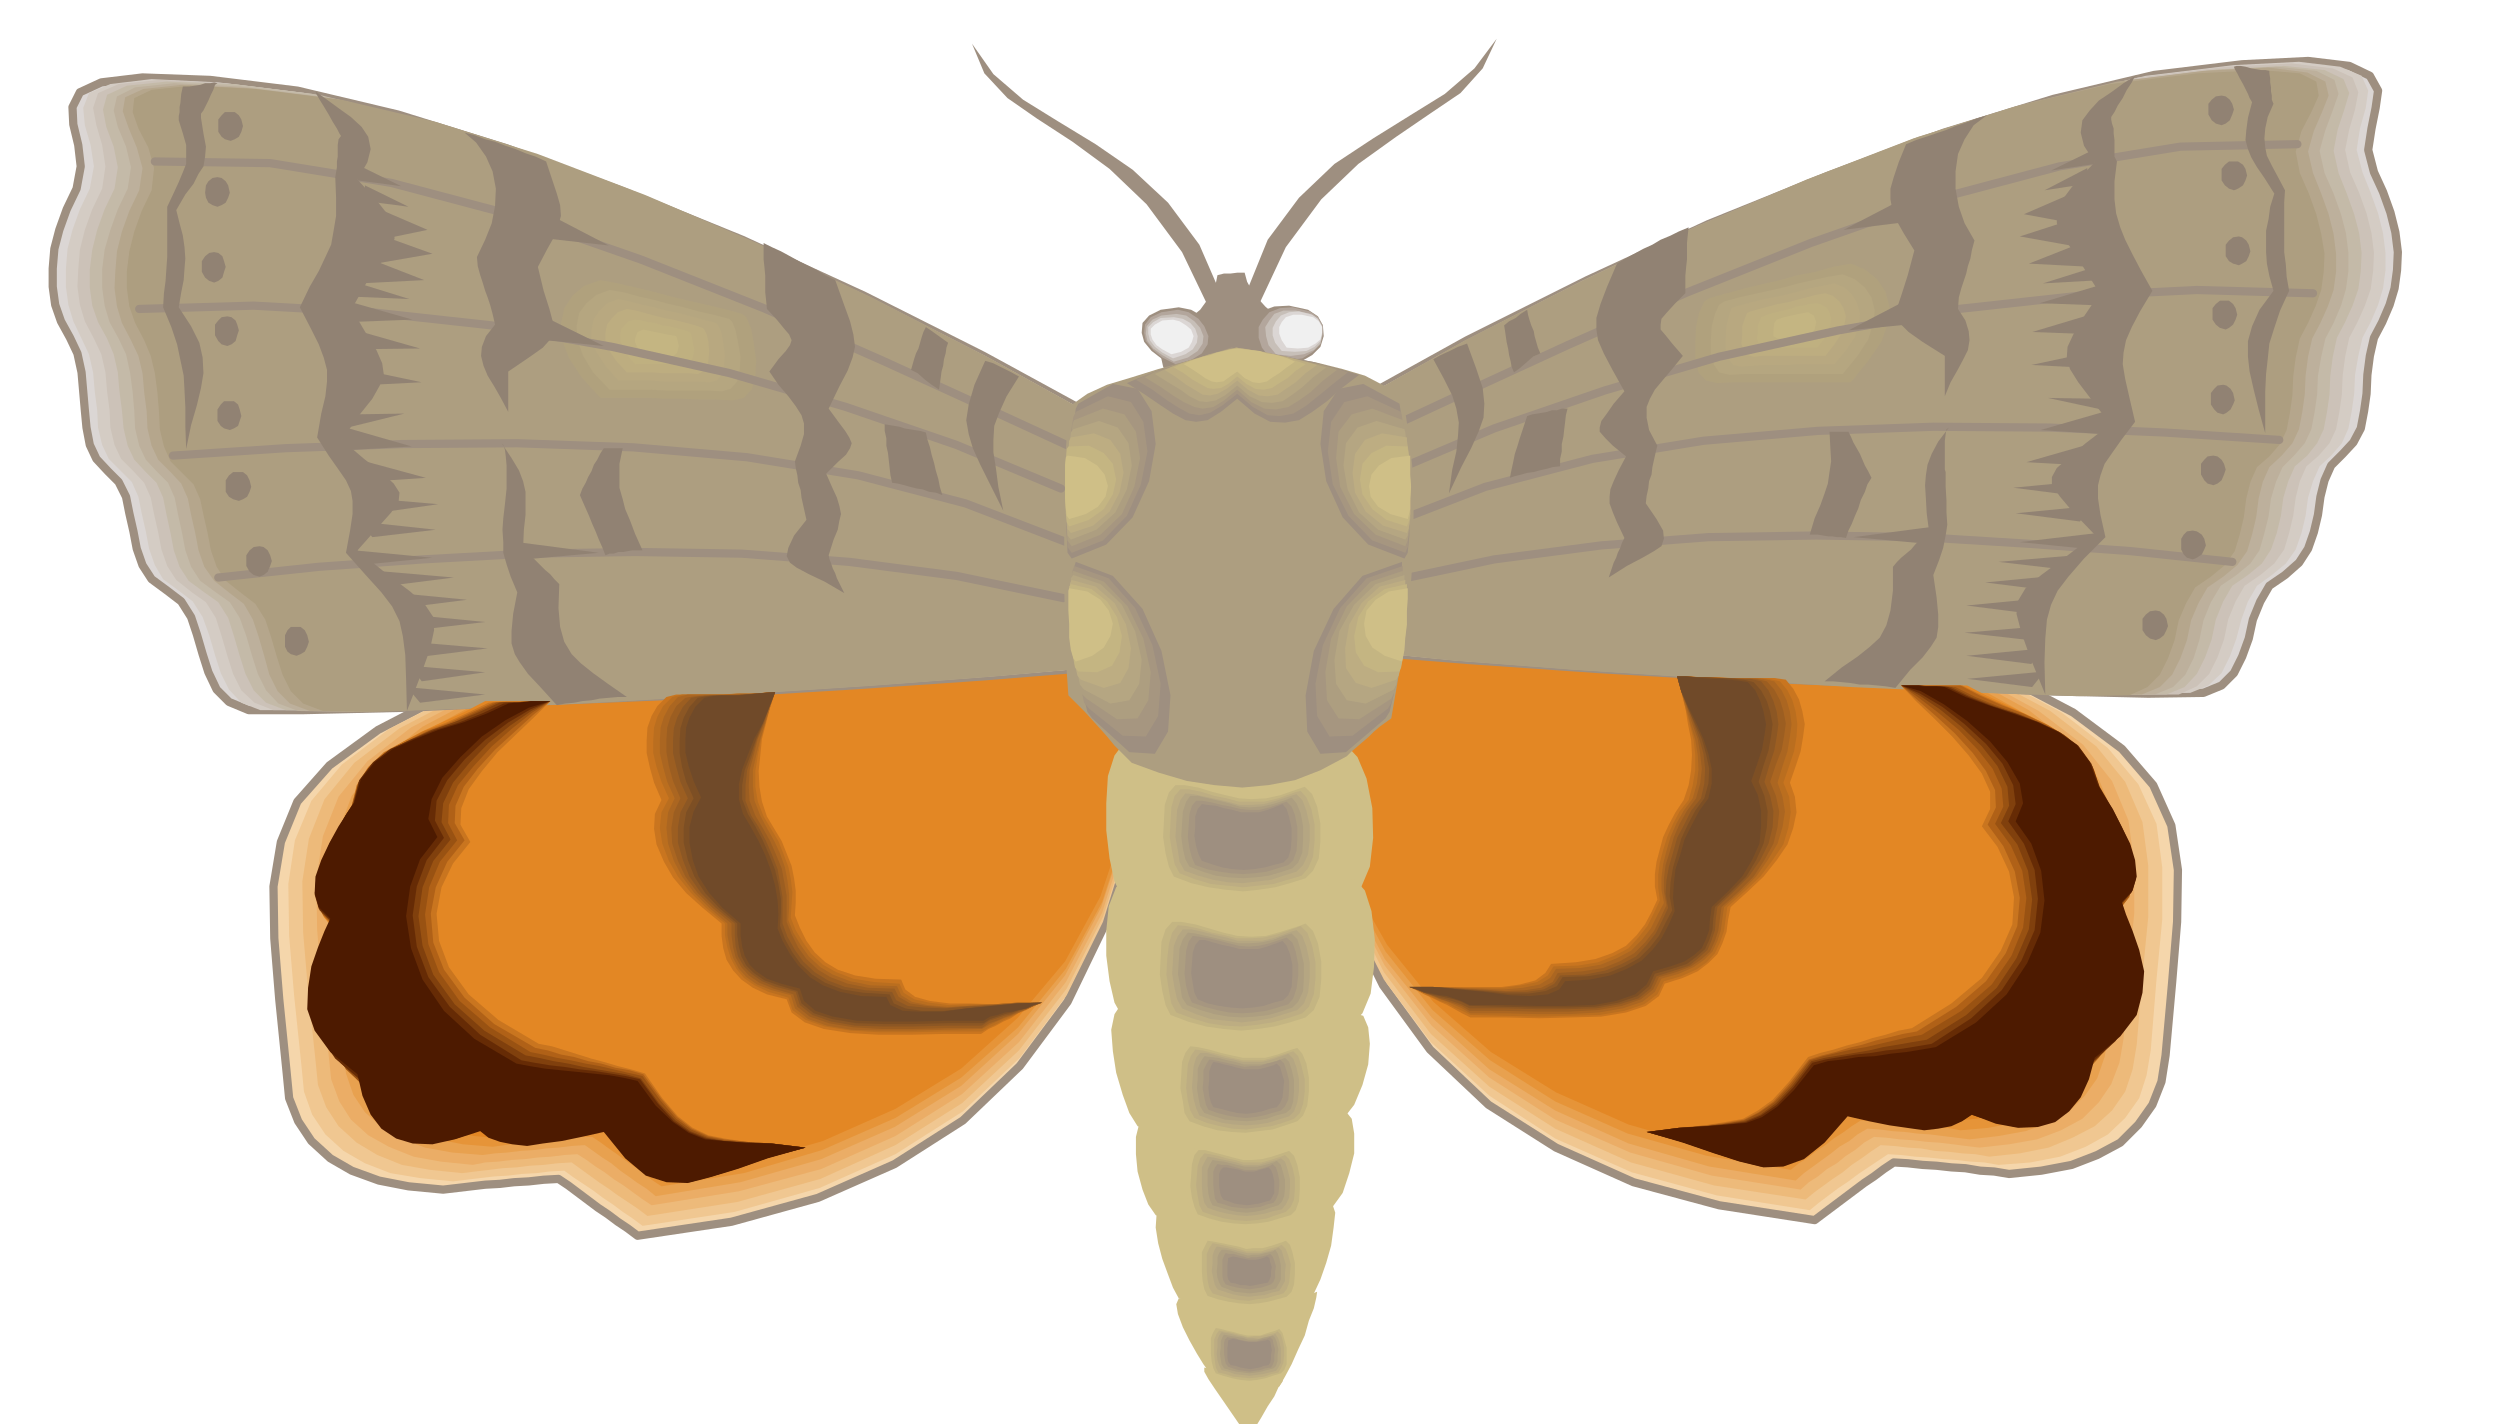 <svg xmlns="http://www.w3.org/2000/svg" width="490.455" height="279.446" fill-rule="evenodd" stroke-linecap="round" preserveAspectRatio="none" viewBox="0 0 3035 1729"><style>.brush1{fill:#f5d6ab}.pen1{stroke:#9e8f80;stroke-width:10;stroke-linejoin:round}.brush2{fill:#f0c791}.pen2{stroke:none}.brush3{fill:#edba7a}.brush4{fill:#ebad66}.brush5{fill:#e8a14f}.brush6{fill:#e69438}.brush7{fill:#e38724}.brush8{fill:#dbd6d4}.brush9{fill:#d4ccc4}.brush10{fill:#ccc2b8}.brush11{fill:#c4baa8}.brush12{fill:#bdb09c}.brush13{fill:#b5a68c}.brush14{fill:#ad9e80}.brush15{fill:#b0a17d}.brush16{fill:#b5a680}.brush17{fill:#b8a880}.brush18{fill:#bdad80}.brush19{fill:#bfb080}.brush20{fill:#c4b582}.brush21{fill:#918273}.brush22{fill:#c9751f}.brush23{fill:#b06117}.brush24{fill:#995212}.brush25{fill:#80400d}.brush26{fill:#662b05}.brush27{fill:#4d1a00}.brush28{fill:#ba6e1f}.brush29{fill:#ab6621}.brush30{fill:#9c5e21}.brush31{fill:#8c5724}.brush32{fill:#7d4f24}.brush33{fill:#704a29}.brush34{fill:#9e8f80}.brush35{fill:#b3a69c}.brush36{fill:#c7bfb8}.brush37{fill:#f0f0f0}.brush38{fill:#cfbf87}.brush39{fill:#bdad82}.brush40{fill:#b5a682}.brush41{fill:#a69680}</style><path d="M1610 786h102l104 1 102 3 104 4 103 4 103 7 103 7 104 10 82 43 59 44 38 44 22 49 8 54-1 63-6 73-8 89-5 32-11 28-17 24-22 22-28 15-31 12-37 7-39 4-18-3-17-1-18-3-17-1-18-2-17-1-18-2-17-1-12 8-12 9-12 8-12 9-12 9-12 9-12 9-12 9-116-18-104-28-94-42-82-52-71-67-57-78-45-91-30-102v-52l1-29 2-28v-30l1-28 1-27 1-23z" class="pen1 brush1"/><path d="M1610 786h100l102 1 102 3 103 4 102 4 102 7 101 7 101 10 80 43 56 43 37 44 22 48 7 53v63l-7 73-7 86-5 30-9 28-17 24-21 20-27 15-31 12-36 7-39 3-17-3-17-1-17-2-16-1-18-2-16-1-17-2-16-1-12 8-12 8-12 8-12 9-12 8-12 9-12 9-11 9-113-18-103-28-93-41-80-52-71-65-57-76-45-89-29-100v-51l1-28 1-28v-30l1-27v-27l1-23z" class="pen2 brush2"/><path d="M1612 786h97l100 1 101 3 102 4 101 4 101 7 99 7 99 10 77 41 56 43 35 43 21 49 7 53v62l-7 71-7 84-5 30-9 27-16 23-21 19-27 14-29 12-35 7-37 4-17-3-16-1-17-2-16-1-17-3-16-1-17-2-16-1-12 8-11 8-12 8-11 9-12 8-11 8-11 8-11 9-111-17-101-28-92-41-80-51-71-64-57-75-44-87-29-96v-51l1-28 1-28v-29l1-27 1-26 1-22z" class="pen2 brush3"/><path d="M1613 786h95l98 2 100 2 101 5 100 4 99 7 98 7 96 9 75 41 54 41 35 44 20 48 7 52v61l-7 70-6 82-5 29-10 26-15 22-20 20-26 14-29 11-34 6-36 4-17-2-15-2-17-2-15-1-17-2-16-1-16-2-15-1-12 7-11 9-11 7-11 9-12 7-11 9-11 7-10 9-108-17-99-28-91-40-80-51-70-63-57-73-44-84-28-95v-49l1-28 1-27v-29l1-26v-26l1-22z" class="pen2 brush4"/><path d="M1613 786h93l96 2 99 2 100 5 99 4 100 7 96 7 94 9 73 40 52 41 33 43 20 48 6 52-1 61-7 68-6 80-5 28-9 26-15 21-19 19-25 14-28 10-33 6-35 4-16-2-16-2-16-2-15-1-16-2-15-1-15-2-15-1-12 7-10 8-12 7-10 8-11 8-11 8-11 8-10 9-105-17-98-28-89-40-80-50-70-63-57-71-44-83-28-91v-49l1-27 1-27v-28l1-27v-25l1-21z" class="pen2 brush5"/><path d="M1615 787h90l95 2 98 2 99 5 98 4 98 7 94 6 91 9 71 39 51 40 32 43 19 48 6 52-1 59-7 67-6 78-4 27-9 25-15 21-18 18-25 13-27 11-31 6-34 3-16-3-15-1-15-2-15-1-15-2-15-1-15-1-15-1-11 7-11 8-11 7-10 8-11 7-10 8-11 7-10 8-102-17-96-27-88-39-79-50-70-61-57-71-44-81-28-89v-46l1-27 1-26v-28l1-26 1-24 1-21z" class="pen2 brush6"/><path d="M1616 787h88l93 2 96 2 99 5 97 4 96 7 93 6 90 9 68 38 49 40 30 42 18 48 5 51v58l-7 66-6 75-4 27-9 24-14 20-18 18-24 13-26 10-31 6-33 3-15-2-14-1-15-2-14-1-15-2-14-1-15-1-14-1-11 6-9 8-11 7-9 8-11 6-10 8-10 7-9 8-99-16-94-27-88-39-79-49-70-61-56-69-44-78-28-87v-46l1-26 1-26v-27l1-26v-24l1-20z" class="pen2 brush7"/><path d="m1642 490 139-77 146-73 147-68 146-59 140-52 133-41 122-29 107-13 80-4 50 6 25 12 10 18-3 21-5 25-4 26 7 27 11 24 9 25 6 24 3 24-1 22-3 22-6 20-9 21-10 19-5 22-3 23-1 23-3 21-4 21-9 17-13 14-14 14-8 18-5 20-3 22-5 21-7 20-11 17-17 15-19 13-11 19-9 22-5 23-8 22-10 20-15 15-22 9-67 1-128-3-169-8-187-8-185-11-158-11-112-9-41-6v-20l2-37 2-48 3-52 2-53 2-44 2-31 1-11z" class="pen1 brush8"/><path d="m1642 490 139-77 145-73 145-68 145-59 138-52 131-40 120-29 107-13 79-4 50 6 26 11 8 18-3 21-7 25-4 26 7 27 10 25 9 25 6 24 3 24v21l-3 22-6 20-9 21-10 19-5 22-4 23-1 23-3 21-4 21-8 18-13 15-14 13-8 18-6 20-3 22-5 21-7 20-12 17-17 14-18 13-11 19-8 22-6 23-8 22-10 20-16 15-22 9-67 1-126-3-166-8-184-8-182-11-156-11-110-9-40-6v-20l2-37 2-48 3-52 2-53 2-44 2-31 1-11z" class="pen2 brush9"/><path d="m1642 490 139-77 143-73 144-67 143-59 136-51 131-40 118-29 107-13 79-4 50 6 24 11 7 18-4 21-7 24-5 25 6 27 11 25 9 25 6 24 3 24-1 22-3 22-7 20-9 20-10 19-5 23-3 23-1 23-3 21-4 21-8 17-13 15-15 13-8 18-5 20-3 22-5 21-6 20-12 17-17 14-19 13-11 19-9 22-5 24-8 22-10 20-15 15-22 10h-66l-124-3-165-8-181-9-179-11-154-10-108-10-40-6v-20l2-37 2-48 3-52 2-53 2-44 2-31 1-11z" class="pen2 brush10"/><path d="m1642 490 139-77 142-72 142-67 141-59 135-51 129-39 118-28 106-13 79-4 49 5 23 11 7 17-6 20-8 24-5 26 6 27 10 25 9 25 6 23 3 24-1 22-3 22-7 20-9 20-10 19-5 23-3 23-1 23-3 21-4 21-8 17-12 15-15 13-8 18-6 20-3 22-5 21-7 20-11 17-17 14-19 13-11 19-9 22-5 24-8 22-10 20-15 16-22 9h-65l-123-3-162-8-179-9-176-11-151-10-106-10-40-6v-20l2-37 2-48 3-52 2-53 2-44 2-31 1-11z" class="pen2 brush11"/><path d="m1642 490 138-77 141-72 141-67 140-58 133-51 127-39 118-28 106-13 78-4 48 5 22 11 5 17-7 20-9 24-7 25 6 27 11 25 9 25 6 23 3 24v22l-3 22-6 20-9 21-10 19-5 22-4 23-1 23-3 21-4 21-8 17-13 15-14 14-8 18-6 20-3 22-5 20-6 21-11 16-17 14-19 13-12 20-9 22-5 24-7 22-10 20-15 15-22 9h-65l-121-3-160-8-176-9-174-11-149-10-104-10-39-6v-20l2-37 2-48 3-52 2-53 2-44 2-31 1-11z" class="pen2 brush12"/><path d="m1642 490 137-77 141-72 139-66 138-58 132-51 126-39 115-28 105-13 79-4 47 6 22 11 4 17-8 20-10 23-7 25 6 26 10 25 9 25 6 24 3 24v22l-3 22-7 20-9 20-10 19-5 22-3 23-1 23-3 21-4 21-8 17-13 15-15 14-8 18-5 20-3 23-5 21-6 20-12 17-17 14-19 13-11 19-9 21-5 24-8 22-10 20-15 15-22 9-64 1-120-3-157-8-173-9-171-11-146-11-103-10-38-6v-20l2-37 2-48 3-52 2-53 2-44 2-31 1-11z" class="pen2 brush13"/><path d="m1642 490 137-77 140-71 138-66 136-58 130-50 124-39 115-27 105-13 78-4 47 4 20 10 3 17-9 20-12 23-7 25 5 26 11 25 9 25 6 24 4 24-1 22-3 22-7 20-9 20-10 19-5 23-3 23-1 23-3 21-4 21-8 17-13 15-15 13-8 18-5 20-3 23-5 21-6 20-12 17-17 14-19 13-11 19-9 21-5 24-8 22-10 20-15 15-22 10-63 1-118-4-155-7-170-10-168-11-144-11-101-10-38-6v-20l2-37 2-48 3-52 2-53 2-44 2-31 1-11z" class="pen2 brush14"/><path d="m2059 356-8 5-5 15-5 20-2 24v21l5 19 10 12 17 3 23-1h165l25-30 17-26 9-26 3-23-5-21-11-17-17-14-21-9-26 6-25 6-25 6-24 6-26 6-25 6-25 6-24 6z" class="pen2 brush14"/><path d="m2075 362-6 4-6 13-4 17-1 20v19l4 17 9 10 14 3 20-1h142l21-26 16-23 8-23 2-19-5-19-10-15-15-12-17-7-22 4-21 6-22 4-21 6-22 5-21 5-22 6-21 6z" class="pen2 brush15"/><path d="m2093 366-6 4-5 11-4 15-1 17v16l4 14 6 9 13 3 17-1h120l18-22 13-20 6-19 2-16-4-16-8-12-12-10-15-6-18 3-18 4-18 4-18 5-18 4-18 4-18 4-18 5z" class="pen2 brush16"/><path d="m2107 372-5 2-3 9-3 12-1 15v13l3 12 6 8 10 2 13-1 15-1h28l14-1h43l15-18 10-15 5-16 1-13-4-13-6-10-9-8-12-5-15 3-15 3-15 4-15 4-15 3-15 3-15 4-15 4z" class="pen2 brush17"/><path d="m2125 378-4 2-3 7-3 9v11l-1 10 3 9 4 5 8 2 10-1h77l11-14 8-12 4-12 2-10-3-10-5-8-8-7-9-3-12 2-11 3-12 3-11 3-12 2-11 3-11 3-11 3z" class="pen2 brush18"/><path d="m2141 384-3 1-2 5-2 6v8l-1 7 2 6 3 4 7 2 6-1h55l8-10 5-9 3-9 1-7-2-8-3-5-6-4-6-2-9 1-8 2-8 1-8 3-9 2-8 2-8 2-7 3z" class="pen2 brush19"/><path d="m2157 388-3 4-1 9v7l5 3h37l4-6 4-5 1-5 1-4-3-8-7-4-11 2-9 2-9 2-9 3z" class="pen2 brush20"/><path fill="none" d="m1639 541 127-59 137-63 145-64 150-60 151-53 151-40 147-24 142-3M1689 573l125-53 134-46 139-41 145-32 146-26 146-16 143-7 141 4M1679 639l124-48 130-34 135-22 139-12 140-5 141 1 140 6 139 9M1686 706l128-27 130-17 130-10 131-2 128 2 129 8 125 9 123 13" class="pen1"/><path d="M2755 86v3l1 6v5l1 6v5l1 5v5l2 5-7 16-3 14-1 12 1 11 2 10 6 12 7 13 9 17-1 15v60l2 15 1 15 3 17-11 24-7 21-6 19-2 19-2 18-1 21v51l-8-29-6-24-5-22-2-18v-19l5-18 9-20 17-23-5-18-3-15-1-14v-26l3-14 2-15 5-16-12-19-9-13-7-12-4-10-3-11 1-12 2-15 5-19-3-5-2-5-3-6-3-6-4-7-3-6-3-5-1-3 3-1h5l6 1 7 2 6 1 6 1h5l5 1zm-161 5-16 10-15 11-15 10-11 12-9 12-2 15 4 16 13 20-24 25-15 20-7 15v14l5 13 12 17 15 23 20 32-19 28-13 22-7 15-1 14 4 13 10 16 16 21 23 30-30 23-21 18-14 12-6 11v10l10 14 16 19 26 27-38 29-27 20-19 16-9 15-2 16 6 23 11 31 18 44-1-39 1-29 2-23 5-18 8-17 13-17 19-22 26-26-6-27-3-20v-16l3-12 5-14 9-13 12-17 16-21-7-30-5-22-3-18 1-14 3-15 7-16 10-19 15-25-14-25-10-19-9-18-6-15-5-17-2-17v-22l3-24-3-6v-20l-1-8v-6l-2-6-1-5v-3l4-6 4-8 6-9 5-10 6-9 3-6 3-3zm-228 428-13 17-8 15-5 13-2 13-1 12 1 16 1 18 3 23-6 5-6 5-5 5-5 6-6 5-6 5-5 5-5 6v29l-3 24-5 18-8 15-12 11-15 12-19 13-21 17h10l11 1 10 1 12 2h10l11 1 10 1 12 2 18-22 15-15 10-13 7-11 2-13v-15l-2-21-4-27 7-18 5-15 3-15 2-13-1-15v-14l-1-17v-18l-1-3v-35l1-8 1-6 3-2zm-52-344-9 22-6 18-4 14v13l2 11 5 14 9 16 13 21-8 30-7 22-5 15v13l3 9 10 10 17 12 27 17v49l7-17 8-14 7-13 6-12 2-12-1-11-4-13-9-14 1-14 3-11 3-9 3-9 2-9 3-9 2-11 3-11-12-21-7-20-4-22v-21l3-21 8-18 11-17 16-12-13 4-13 5-12 4-12 5-12 4-12 4-12 4-12 5zm-93 349 1 19 1 17-2 13-2 14-4 12-5 14-7 16-6 20h10l6 1 6 1h5l6 1h5l6 1 3-9 4-8 4-10 4-9 3-10 5-10 3-9 5-8-4-8-4-7-3-7-3-7-4-7-4-7-3-7-3-6h-23zm-481-88 13 24 10 20 5 16 3 17-1 16-2 19-5 22-4 29 15-32 12-23 9-20 6-17 1-17-2-19-8-24-11-30-11 4-10 5-11 5-9 5zm86-41 1 6 1 7 1 7 2 9 1 7 2 8 1 6 3 7 7-5 8-7 8-7 9-4-3-7-2-7-2-7-1-6-3-7-2-6-2-7-1-6-8 5-6 5-8 4-6 5zm28 110-3 9-3 9-3 9-3 10-3 9-2 10-2 9-2 10 6-2 8-2 7-2 8-1 7-2 9-2 7-2 9-1v-9l2-9v-9l2-9 1-9 1-8 1-9 2-8h-7l-6 2h-6l-6 2-6 1-6 1-6 1-6 2zm109-185-12 28-8 21-5 17v14l2 13 7 16 10 19 15 27-13 15-9 13-6 8-2 8v5l7 8 9 9 16 13-9 17-6 13-4 10-1 9v8l4 11 5 12 9 19-3 6-2 6-3 6-2 6-3 6-2 6-2 6-2 6 22-14 19-10 14-8 9-6 3-9-1-10-8-14-13-19 1-9 2-9 1-9 3-8 1-9 2-9 2-9 2-8-10-19-3-15v-13l4-10 6-11 10-12 11-13 13-16-13-15-8-10-6-7v-6l1-7 6-7 10-11 13-13v-21l1-11 1-9v-20l1-10 1-9-12 5-10 5-12 5-10 6-11 5-11 6-11 6-10 6z" class="pen2 brush21"/><path d="m2490 207 53-26v18l-53 8zm-8 24 52-27v19l-52 8zm-25 29 60-26-6 36-54-10zm-219 19 73-38-1 29-72 9zm6 122 73-38-2 31-71 7zm6 251 99-13-10 21-89-8z" class="pen2 brush21"/><path d="m2452 287 65-21 2 33-67-12z" class="pen2 brush21"/><path d="m2463 320 71-28 6 32-77-4zm17 24 70-22 1 18-71 4zm-4 24 80-24v27l-80-3zm-9 35 80-24v27l-80-3zm-1 40 61-13-3 16-58-3zm20 40 63 1 2 13-65-14zm-9 39 80-23 11 29-91-6zm-17 39 80-23 10 28-90-5zm-8 97 94-11-15 19-79-8zm-26 24 93-8-16 17-77-9zm21-59 93-9-15 19-78-10zm-3-31 94-9-16 19-78-10zm-34 115 93-9-14 19-79-10zm-23 28 93-9-14 19-79-10zm-2 33 94-8-15 17-79-9zm2 28 93-9-14 19-79-10zm1 28 94-9-15 19-79-10zm309-708 5 1 5 4 3 5 2 7-2 6-3 7-5 4-5 2-7-2-5-4-4-7v-13l4-5 5-4 7-1zm15 80h5l6 4 3 5 2 8-2 6-3 6-6 4-5 2-6-2-5-4-4-6v-14l4-5 5-4h6zm6 91 4 1 5 4 3 5 2 8-2 6-3 6-5 3-4 2-7-2-5-3-4-6v-14l4-5 5-4 7-1zm-16 78h4l5 4 3 5 2 8-2 6-3 6-5 4-4 2-7-2-5-4-4-6v-14l4-5 5-4h7zm-3 102 4 1 5 4 3 5 2 9-2 5-3 6-5 4-4 2-7-2-4-4-4-6v-14l4-5 4-4 7-1zm-12 86 5 1 5 4 3 5 2 7-2 6-3 7-5 4-5 2-7-2-4-4-4-7v-13l4-5 4-4 7-1zm-25 91 5 1 6 4 3 5 2 8-2 5-3 6-6 4-5 2-7-2-4-4-3-6v-13l3-5 4-4 7-1zm-45 97 5 1 5 4 3 5 2 9-2 5-3 6-5 4-5 2-7-2-5-4-4-6v-14l4-5 5-4 7-1z" class="pen2 brush21"/><path d="m1999 1374 43 12 35 11 27 7 24 4 20-4 20-12 22-22 26-33 27 6 28 7 25 5 24 4h21l19-1 15-5 13-8 21 5 21 3 20 2h19l16-3 13-6 9-9 5-12 24-29 18-30 12-32 8-32 3-31 1-28-3-23-2-17 8-11 4-14-2-20-3-20-7-23-8-20-8-17-6-13-8-29-14-22-19-19-22-14-26-13-25-12-26-12-23-12h-80l17 21 20 23 20 21 20 23 14 21 9 22-1 20-10 20 20 26 14 29 6 30-1 32-13 31-23 32-35 30-48 29-17 4-15 5-15 5-15 6-16 5-15 5-16 4-15 5-23 30-19 22-18 14-18 10-21 4-25 4-31 4-39 5z" class="pen2 brush7"/><path d="m1999 1374 43 12 35 11 28 8 25 4 21-4 21-11 22-22 27-33 26 7 27 7 24 4 24 4h20l19-1 15-6 12-7 22 5 23 4 21 1 20-1 16-5 13-7 8-12 6-14 25-28 18-29 12-32 7-30 2-30-1-27-3-23-2-17 8-11 4-16-2-20-4-20-8-23-7-20-9-17-6-13-9-28-14-22-20-18-22-14-27-13-26-11-27-12-24-12h-74l18 19 22 21 22 22 20 23 16 22 10 22v21l-10 21 19 25 14 30 6 31-2 33-14 32-23 33-37 31-48 30-16 3-16 5-16 4-15 5-16 4-16 5-16 4-15 5-23 30-20 22-18 13-18 10-22 4-25 4-31 3-39 5z" class="pen2 brush22"/><path d="m1999 1374 43 12 36 12 28 8 26 5 21-4 22-10 23-22 27-33 27 7 26 6 24 5 24 3h19l18-2 15-5 12-8 23 7 24 4 21 1 20-2 16-7 13-9 9-14 6-16 26-28 19-29 10-30 6-30 1-30-2-26-4-22-3-16 10-12 4-16-2-19-5-20-9-23-8-20-9-17-6-13-9-29-15-22-20-18-23-13-27-13-26-10-27-12-23-12h-72l19 17 23 20 23 21 22 24 16 22 11 23 1 21-10 21 19 26 14 31 6 32-3 34-14 33-24 34-36 31-48 30-17 3-16 4-17 4-16 5-17 4-16 5-16 4-16 5-23 29-20 22-18 13-18 9-22 4-25 3-32 3-39 5z" class="pen2 brush23"/><path d="m1999 1374 43 12 36 12 30 9 26 5 22-3 23-10 23-21 27-33 27 7 26 6 23 4 23 3h19l17-2 15-6 12-7 25 7 24 5h22l20-3 16-9 14-11 9-16 6-19 27-27 19-29 10-30 5-29-1-28-3-25-5-21-4-16 10-12 5-16-2-20-5-20-9-22-9-20-9-18-7-12-9-28-15-22-21-17-24-13-27-12-28-10-27-11-24-12-10-1h-23l-8-1h-25l20 14 25 19 25 21 23 24 18 23 11 24 2 22-10 21 19 26 14 31 5 33-4 36-14 34-24 35-37 32-48 29-17 3-17 4-17 4-17 4-18 3-17 4-17 4-16 5-23 30-20 21-19 13-18 9-22 4-25 3-32 2-39 5z" class="pen2 brush24"/><path d="m1999 1374 43 12 37 13 30 9 27 6 23-2 24-9 24-21 27-32 27 6 25 5 23 3 22 3 18-1 17-2 15-6 12-7 26 8 25 5h22l21-4 16-10 14-13 9-18 7-22 28-27 19-27 9-29 4-27-3-28-5-24-6-21-4-16 11-13 5-16-2-20-5-20-9-22-10-19-9-18-7-12-9-28-16-22-22-16-24-13-29-12-28-10-28-11-24-12-10-1h-20l-7-1h-24l22 12 25 17 26 21 25 24 19 24 12 25 2 23-10 21 20 26 13 32 5 35-4 36-15 35-24 36-37 33-48 30-18 3-17 3-18 3-17 4-18 3-18 3-18 3-16 4-23 30-20 21-19 14-19 8-23 3-25 3-32 2-39 5z" class="pen2 brush25"/><path d="m1999 1374 43 12 38 13 30 10 28 7 24-2 24-9 24-20 28-32 27 6 25 5 22 3 21 3 18-1 16-3 14-5 12-8 28 9 26 6 23-1 21-5 16-12 14-15 10-20 7-24 30-27 19-26 9-28 2-27-4-27-7-24-7-21-4-15 12-13 5-16-2-21-5-20-10-22-10-19-10-18-7-12-10-28-16-22-22-16-25-12-29-11-29-9-28-11-25-12-10-1h-18l-7-1h-22l23 10 27 16 27 21 26 24 20 24 13 26 3 23-9 21 19 27 13 32 4 35-4 38-16 37-24 36-37 34-48 31-18 3-18 3-19 2-18 3-19 2-19 3-18 3-16 4-23 30-20 21-19 13-19 8-23 3-25 2-33 2-39 5z" class="pen2 brush26"/><path d="m1999 1374 44 13 38 13 31 10 29 7 24-1 25-9 25-20 28-32 26 6 25 5 21 3 21 3 17-2 16-3 13-6 12-8 29 11 27 5 24-1 21-6 17-13 14-17 10-22 7-26 31-26 20-26 7-27 2-26-6-26-8-23-8-20-5-15 13-14 5-17-2-20-6-20-11-22-10-20-11-17-7-12-10-28-16-21-23-16-26-12-29-10-29-10-28-10-25-12-10-1h-17l-5-1h-21l24 7 28 16 28 20 28 25 21 25 15 26 4 24-9 22 19 27 12 33 4 36-5 39-16 37-25 38-37 34-49 30-18 3-18 3-19 2-19 3-20 1-19 3-18 2-17 5-24 30-20 20-19 13-19 7-23 2-26 2-33 2-39 5z" class="pen2 brush27"/><path d="M1785 1235h42l42 1 39-1 36-1 30-5 24-8 16-12 7-15 22-7 18-8 13-10 11-11 6-13 5-14 2-15 3-15 21-19 19-18 16-20 13-19 7-20 4-19-2-19-6-17 7-20 6-18 3-18 2-15-3-16-4-14-7-13-9-11-14-2h-52l-20-1h-18l-16-1h-12l5 18 5 20 3 19 4 20 1 18-1 19-3 18-6 18-10 15-8 15-7 15-4 15-4 15-2 15v15l3 16-7 15-8 15-10 13-13 13-17 9-20 7-24 4-30 2-7 11-12 9-19 5-22 3h-112l9 4 9 5 9 4 10 5 9 4 9 5 9 5 10 5z" class="pen2 brush22"/><path d="m1785 1232 41 1 42 1 38-1 36-1 30-5 24-8 16-12 8-16 21-6 18-8 13-9 10-11 6-13 5-14 2-15 2-14 21-19 19-18 15-20 13-19 6-20 3-19-2-19-7-17 7-20 6-18 3-18 1-15-2-15-4-14-6-12-9-11-14-3-15-1h-34l-18-1h-17l-15-1h-12l5 18 5 20 5 19 5 20 2 18v19l-3 18-5 18-11 14-8 15-7 16-5 16-4 15-2 15v15l2 16-7 15-8 16-11 14-12 13-17 9-20 8-24 4-30 1-7 11-13 8-19 4-22 3h-56l-29-1h-29l9 4 9 4 9 4 10 5 9 3 9 5 9 4 10 5z" class="pen2 brush28"/><path d="M1785 1230h41l41 1h38l36-2 29-5 24-8 15-12 8-16 21-6 18-8 13-9 10-10 6-13 4-12 2-15 2-14 21-19 18-18 14-20 12-20 6-20 3-19-3-18-6-17 6-20 6-18 3-18 2-15-2-15-4-14-6-12-9-11-14-3-14-1h-32l-17-1h-15l-15-1h-11l5 18 6 20 5 19 6 20 3 18 1 18-2 17-5 18-11 15-9 16-7 16-5 17-4 16-2 16v15l3 16-8 15-8 16-11 14-13 13-17 9-20 8-24 4-30 1-7 11-13 8-20 4-23 2-28-1-28-1-30-1h-29l9 3 9 4 9 4 10 4 9 3 9 4 9 4 10 6z" class="pen2 brush29"/><path d="M1784 1227h41l41 1h38l36-2 29-5 23-8 15-12 7-15 21-6 18-7 13-9 10-9 6-13 4-12 2-15 2-14 21-19 18-18 13-20 11-20 5-20 2-19-4-19-7-17 7-21 7-18 3-17 2-15-3-15-4-13-7-13-9-10-13-3h-14l-14-1h-14l-15-1h-14l-14-1h-11l5 18 7 20 6 18 7 20 3 18 2 18-2 18-5 18-11 15-9 16-7 16-5 18-5 16-2 16v16l3 17-7 15-8 16-11 14-13 13-18 10-20 8-25 4-30 2-6 11-14 7-20 3-23 1-29-2-29-1-30-2h-29l9 3 9 4 9 3 9 4 9 3 9 3 9 3 10 6z" class="pen2 brush30"/><path d="M1784 1224h41l41 1h37l35-1 28-5 23-7 15-12 7-15 22-7 18-6 12-10 10-9 5-12 4-12 1-14 2-14 20-19 18-18 14-20 10-20 5-20 1-19-4-19-7-17 6-20 6-18 3-17 2-15-2-15-4-13-6-13-9-11-13-3h-13l-13-1h-13l-14-1h-13l-12-1h-11l5 18 8 20 7 18 7 20 5 18 2 18-1 18-4 18-12 15-8 16-9 17-5 18-5 17-3 17-1 16 3 17-7 15-8 16-11 14-13 14-17 9-20 8-25 5-30 1-7 10-13 7-21 3h-24l-29-2-30-2-30-2h-29l9 3 9 4 9 3 9 3 9 2 9 3 9 3 10 5z" class="pen2 brush31"/><path d="m1784 1221 41 1 40 1h37l35-1 28-5 23-8 14-12 7-15 21-6 18-6 12-9 10-9 5-11 4-12 1-14 2-14 20-19 18-18 12-20 9-20 4-20 1-19-4-19-7-17 6-20 6-18 3-17 2-15-3-15-4-13-7-13-9-10-12-3-12-1-12-1h-11l-12-1h-12l-11-1h-11l5 18 8 20 8 18 9 20 5 18 4 18-1 18-5 18-11 15-9 17-8 17-5 18-5 17-3 18-1 17 3 17-8 15-8 16-11 14-13 13-18 10-20 8-25 4-30 1-7 11-14 6-20 3h-25l-30-3-30-2-31-3h-29l9 3 9 4 9 2 9 2 9 2 9 2 9 3 10 5z" class="pen2 brush32"/><path d="M1784 1220h41l40 1h36l34-1 27-5 23-8 14-12 8-16 21-6 17-6 12-8 9-8 5-11 4-11 1-14 2-14 20-19 17-18 12-20 9-20 2-21v-19l-4-19-8-17 7-20 6-18 3-17 2-14-3-15-4-13-6-13-9-10-12-2-11-1-11-1h-10l-11-1-10-1-11-1h-10l5 18 9 20 9 18 9 20 6 18 4 18v18l-4 18-11 15-9 17-9 18-5 18-6 18-2 18-1 17 2 16-7 16-9 17-11 14-13 13-18 10-20 8-25 5-30 2-7 10-14 6-22 2-25-1-30-4-31-3-31-3h-29l9 3 9 3 9 2 9 2 9 1 9 3 9 3 10 5z" class="pen2 brush33"/><path d="M1367 806h-104l-103 1-103 3-103 4-104 4-103 7-103 8-102 10-83 43-59 43-39 44-20 49-9 54 1 63 6 74 9 89 3 31 11 28 16 24 23 21 26 15 33 12 36 7 42 4 17-2 17-2 17-2 18-1 17-2 18-1 18-2 18-1 12 8 12 9 12 9 12 9 12 8 12 9 12 8 12 9 114-17 105-29 93-41 83-53 69-66 58-78 44-91 31-102-1-25v-27l-1-29v-28l-1-30-1-28v-50z" class="pen1 brush1"/><path d="M1367 806h-102l-101 2-103 2-102 5-103 4-102 7-101 7-99 10-82 42-57 43-37 44-20 48-8 53 1 63 6 72 9 86 3 31 10 28 16 24 22 20 26 15 31 12 36 6 40 4 16-2 17-2 17-2 17-1 16-2 18-1 16-2 18-1 11 8 12 8 12 8 12 9 12 8 12 9 12 8 12 9 112-17 103-29 92-41 82-52 69-65 57-76 44-89 31-100-1-25v-26l-1-28v-28l-1-29v-77z" class="pen2 brush2"/><path d="M1365 806h-99l-100 2-101 2-101 5-102 4-101 7-100 7-97 10-79 41-55 42-36 44-19 48-8 52 1 62 6 71 9 84 3 30 10 27 15 23 22 20 25 15 30 12 34 6 39 4 16-2 17-2 16-2 17-1 16-2 17-1 17-2 17-1 11 8 11 8 11 8 12 8 11 8 12 8 12 8 12 9 109-17 101-28 91-41 81-51 69-64 58-75 44-87 31-97-1-24-1-26-1-27v-28l-1-29-1-27v-49z" class="pen2 brush3"/><path d="M1364 806h-97l-98 2-100 2-100 5-101 4-99 7-98 7-95 10-77 40-53 41-35 43-19 48-8 52 1 62 6 70 8 82 3 29 10 27 14 22 21 19 25 14 30 12 33 6 39 4 15-3 16-1 16-2 16-1 16-2 16-1 16-2 16-1 11 7 11 8 11 7 12 9 11 7 11 8 11 8 12 8 106-17 100-27 90-40 81-51 69-63 57-73 44-84 30-95-1-24v-25l-1-28v-27l-1-29-1-26v-48z" class="pen2 brush4"/><path d="M1364 806h-95l-96 2-99 2-99 5-100 5-99 6-96 8-93 9-74 39-52 41-34 43-18 48-8 52 2 60 6 69 8 80 3 28 9 26 14 21 21 19 23 13 29 11 33 6 37 3 15-2 15-1 16-2 16-1 15-2 15-1 16-2 16-1 10 7 11 8 11 7 11 9 10 7 11 8 11 7 11 9 103-17 98-28 89-39 81-50 69-63 57-71 44-83 30-92-1-23v-25l-1-27v-27l-1-28v-73z" class="pen2 brush5"/><path d="M1363 806h-93l-95 2-98 2-98 5-99 5-97 6-95 8-89 9-73 39-50 40-33 43-18 48-7 52 2 59 6 67 8 77 3 27 9 25 14 21 20 18 23 13 28 11 31 6 36 3 15-2 15-2 15-2 15-1 15-2 15-1 15-2h16l9 6 11 8 10 7 11 8 10 7 11 8 10 8 12 8 100-16 95-28 89-39 80-49 69-61 58-71 44-81 29-89-1-23v-24l-1-27v-26l-1-28-1-26v-46z" class="pen2 brush6"/><path d="M1361 806h-90l-93 2-97 3-97 5-99 5-95 6-93 7-88 9-70 38-48 40-32 42-17 48-7 51 2 58 5 66 8 75 3 26 9 24 14 20 20 18 22 13 28 11 30 6 35 3 14-3 14-1 14-2 15-1 14-2 15-1 14-2h15l10 6 10 8 10 6 11 8 9 7 11 8 9 7 11 8 98-16 94-27 88-39 80-49 68-61 58-69 43-79 29-87-1-22v-23l-1-26v-26l-1-27-1-26v-45z" class="pen2 brush7"/><path d="m1335 509-141-77-145-73-148-68-145-59-141-52-132-41-122-29-106-13-82-3-50 6-26 12-9 18 1 21 6 25 3 26-5 27-12 25-9 25-6 23-2 24v22l3 22 7 20 11 20 9 19 5 23 2 23 2 23 2 21 4 21 8 17 14 15 13 13 9 18 4 20 5 22 4 21 7 20 11 17 19 14 17 13 12 19 7 21 7 24 7 22 10 21 15 15 24 10h65l129-3 168-8 188-8 183-11 159-11 111-9 43-6-1-20-2-37-2-48-2-53-3-53-2-44-1-31v-11z" class="pen1 brush8"/><path d="m1335 509-141-77-144-73-146-67-143-59-140-51-131-40-120-29-105-13-81-4-50 6-26 11-7 18 2 21 7 24 4 26-5 27-12 25-9 25-6 23-2 24v22l3 22 6 20 10 21 9 19 5 22 2 23 3 23 1 21 5 21 8 17 15 15 13 13 8 18 4 20 5 22 4 21 7 20 10 17 19 14 17 13 12 19 8 22 7 24 7 22 10 20 15 16 23 9h64l127-3 166-8 186-8 180-11 157-11 110-9 42-6-1-20-2-37-2-48-2-53-3-53-2-44-1-31v-11z" class="pen2 brush9"/><path d="m1335 509-140-77-143-73-145-67-142-58-138-51-129-40-119-29-105-13-81-4-49 5-25 11-6 18 4 21 7 24 4 26-4 27-12 25-9 25-6 24-2 24-1 21 3 22 6 20 11 21 9 19 5 22 2 23 3 23 1 21 5 21 8 17 15 15 13 14 8 18 4 20 5 22 4 21 7 20 11 17 19 15 17 12 12 19 7 22 7 24 7 22 10 20 16 15 23 9h64l125-3 163-8 183-8 178-11 154-11 108-9 41-6-1-20-2-37-2-48-2-53-3-53-2-44-1-31v-11z" class="pen2 brush10"/><path d="m1335 509-140-77-142-72-143-67-140-59-137-51-128-39-118-29-104-13-81-3-48 5-24 11-5 18 4 21 9 24 5 25-4 26-12 25-9 25-6 24-3 24v22l3 22 7 20 11 20 8 19 5 22 2 23 3 23 2 22 5 21 8 17 14 15 13 13 8 18 4 20 5 23 4 21 7 20 11 17 19 14 17 12 12 19 7 22 7 24 7 22 10 20 15 15 24 9 63 1 123-3 161-8 180-9 175-11 152-11 106-9 41-6-1-20-2-37-2-48-2-53-3-53-2-44-1-31v-11z" class="pen2 brush11"/><path d="m1335 509-139-77-141-72-142-66-138-58-135-51-126-39-118-28-104-13-81-4-47 5-22 11-4 17 5 20 10 24 6 25-4 26-12 25-9 25-7 24-3 24v22l3 22 6 20 11 20 9 19 5 23 3 23 2 23 1 21 5 21 8 17 14 15 13 13 8 18 4 20 5 23 4 21 7 20 11 17 19 14 17 12 12 19 8 22 7 24 7 22 10 20 15 16 24 9 62 1 122-4 159-7 177-10 172-11 149-11 105-9 40-6-1-20-2-37-2-48-2-53-3-53-2-44-1-31v-11z" class="pen2 brush12"/><path d="m1335 509-139-77-140-71-140-66-137-58-133-50-125-39-117-28-104-13-80-4-46 5-22 10-3 17 7 20 10 24 7 25-4 27-12 25-9 25-6 24-2 24-1 21 3 22 6 20 11 21 9 19 5 21 2 23 3 23 1 21 5 21 8 17 15 15 13 14 8 18 4 20 5 22 4 21 7 20 12 17 19 15 17 13 11 19 7 21 7 24 6 22 10 20 15 15 24 9 62 1 121-4 156-7 174-10 170-11 147-11 102-9 40-6-1-20-2-37-2-48-2-53-3-53-2-44-1-31v-11z" class="pen2 brush13"/><path d="m1335 509-139-77-138-71-139-66-135-58-131-50-124-39-115-27-103-13-80-4-47 5-21 10-2 17 7 20 12 23 7 25-3 27-12 25-9 25-6 24-3 24v21l3 22 7 20 11 21 8 19 5 21 3 23 2 24 1 21 5 21 8 18 15 15 13 13 8 18 4 19 5 22 4 21 7 20 11 17 19 15 17 13 12 19 7 21 7 24 7 22 10 20 15 15 24 9 61 1 118-4 154-7 172-10 167-11 144-11 101-9 39-6-1-20-2-37-2-48-2-53-3-53-2-44-1-31v-11z" class="pen2 brush14"/><path d="m917 375 6 6 7 15 4 20 3 24-2 22-5 19-10 12-15 3-24-1h-69l-24-1h-69l-27-30-18-26-10-26-1-22 5-21 11-18 17-14 23-9 24 5 25 6 25 6 25 6 24 6 25 6 25 6 25 6z" class="pen2 brush14"/><path d="m901 381 5 4 6 14 3 17 3 21-1 19-4 16-10 11-13 3-21-1h-20l-20-1h-20l-20-1h-60l-23-25-15-23-9-23-1-19 4-19 10-15 14-12 20-7 21 4 22 5 21 5 22 6 21 5 22 5 21 5 22 6z" class="pen2 brush15"/><path d="m885 387 4 4 4 10 3 15 3 17-1 16-3 14-8 9-11 3-18-1h-50l-18-1h-50l-20-21-12-20-7-19-1-17 3-16 9-12 12-10 16-6 18 3 18 5 18 4 18 5 18 4 18 5 18 4 19 5z" class="pen2 brush16"/><path d="m869 392 3 3 4 9 2 12 2 15-1 13-3 11-6 7-9 2-14-1h-41l-15-1h-40l-16-18-10-15-7-16v-13l3-13 7-10 9-9 14-5 14 3 15 4 14 3 15 4 15 3 15 4 15 4 15 4z" class="pen2 brush17"/><path d="m853 398 2 2 3 6 2 9 1 12-1 10-2 9-5 5-6 3-12-1h-31l-12-1h-31l-13-14-8-12-5-12v-10l2-10 6-8 7-7 11-4 11 2 11 3 11 3 12 3 11 2 12 3 12 3 12 4z" class="pen2 brush18"/><path d="m837 403 1 1 2 5 1 7 2 8-1 6-2 7-3 3-5 2h-61l-9-10-5-9-4-9v-7l1-7 4-5 5-5 8-2 8 1 8 2 8 1 9 3 8 1 8 2 8 2 9 3z" class="pen2 brush19"/><path d="m821 408 1 3 2 9-2 8-4 4h-37l-5-6-3-6-2-5v-4l3-8 7-3 9 2 10 2 10 2 11 2z" class="pen2 brush20"/><path fill="none" d="m1338 560-128-59-138-63-145-64-149-59-152-53-151-40-147-24-140-2m1100 397-127-53-134-46-141-41-143-32-146-26-146-16-143-8-139 4m1128 284-125-48-130-34-135-22-138-12-141-5-140 1-141 5-137 9m1081 173-130-27-130-17-131-10-129-2-130 2-128 7-126 9-122 13" class="pen1"/><path d="m222 105-2 9-1 11-1 5v6l-1 5v5l5 16 4 14v23l-4 10-5 12-6 13-8 17v61l-1 14-1 15-2 15-1 17 10 24 7 21 4 19 4 19 1 18 1 20v23l1 28 6-29 7-24 5-21 3-18-1-19-4-18-10-20-15-23 3-18 3-15 1-14 1-12-1-14-2-14-4-15-4-16 11-19 10-13 6-12 6-9 2-12 1-12-3-16-3-19v-5l3-4 3-6 3-6 3-7 3-6 2-6 3-2-4-1-5 1h-6l-6 2-7 1-6 1h-8zm161 6 14 10 15 11 14 10 13 12 8 12 3 15-4 16-12 21 23 25 15 19 6 14 1 14-7 14-11 17-16 22-18 32 17 29 13 21 7 16 2 14-5 13-9 16-16 20-21 30 27 23 22 17 14 13 7 11-1 10-9 14-17 19-24 27 36 29 28 21 18 16 10 15 1 16-5 23-11 31-17 44-1-39-1-29-3-23-4-18-9-18-13-17-19-21-24-27 5-27 3-20v-16l-2-12-6-13-9-13-12-17-14-22 5-29 5-21 2-18v-14l-4-15-6-16-10-20-13-25 12-25 11-19 8-17 7-15 3-17 3-18v-22l-1-25 1-6 1-6v-7l1-6v-14l1-7 3-4-2-3-3-6-5-8-5-9-6-10-5-8-4-7-1-3zm226 427 12 18 9 15 5 13 3 13v28l-2 18-1 23 5 5 6 5 5 5 6 6 5 5 6 5 5 6 6 6-1 29 2 23 5 18 9 15 11 11 15 12 18 13 23 16h-11l-11 1-11 1-10 2-11 1-10 2-11 1-10 2-20-22-15-16-10-14-6-10-4-13v-15l2-21 5-26-8-19-5-15-4-14v-13l-1-15 1-14 2-17 2-19v-28l-1-11-1-8-2-6-2-2zm54-342 7 21 6 18 4 14 1 13-3 11-5 14-9 16-11 21 7 29 7 22 4 15 1 13-4 9-9 10-17 12-25 17v49l-9-17-8-14-8-13-5-12-3-12 1-11 5-13 11-14-3-13-3-11-3-9-3-8-3-10-3-9-3-11-1-11 10-21 8-20 4-21 1-21-4-21-8-18-12-17-14-12 12 3 13 5 12 3 13 5 12 4 12 5 12 4 13 6zm93 348-4 19v29l4 14 3 12 6 14 6 16 9 20h-12l-6 1-5 1h-6l-6 2h-5l-5 2-4-10-4-9-4-10-4-9-4-10-4-9-4-9-3-7 3-8 4-7 3-7 4-7 3-8 4-6 4-8 4-6h23zm481-87-15 24-9 20-6 16-1 17v15l3 19 3 23 6 29-16-32-12-24-9-20-5-17-3-17 3-19 7-24 13-29 10 3 10 5 10 5 11 6zm-86-41-2 6-1 7-2 7-1 8-2 7-1 8-1 7-1 7-9-6-8-6-9-8-8-4 2-7 2-7 2-6 3-6 2-7 2-7 2-6 3-6 6 4 7 5 7 5 7 5zm-27 109 2 9 3 9 2 9 3 10 2 9 3 10 2 10 3 10-8-3-8-1-8-3-7-1-8-2-7-2-8-2-7-1-2-9-1-9-1-9-1-9-2-9v-9l-2-9v-8l6 1 6 1 6 1 6 2 6 1 6 1 7 1 7 2zm-110-185 10 28 8 22 4 16 2 15-3 13-6 16-10 19-13 27 11 15 9 12 5 8 3 7-2 6-5 8-10 9-14 14 7 16 6 13 3 10 2 10-2 8-2 11-5 12-6 19 1 5 2 5 2 6 3 6 2 6 3 6 3 6 3 6-24-14-19-9-15-8-8-6-4-8 2-10 7-15 15-19-2-9-2-9-2-9-1-9-3-9-1-9-2-9-1-8 7-19 4-14v-13l-3-10-7-11-9-12-12-14-11-16 11-15 9-10 5-7 2-6-3-7-6-7-9-11-12-13-1-11-1-9v-20l-1-11-1-9v-20l10 5 11 5 11 6 11 6 10 5 12 6 10 6 12 6z" class="pen2 brush21"/><path d="m487 226-53-26v19l53 7zm9 25-53-26v19l53 7zm23 28-58-25 5 36 53-11zm220 19-73-38 2 30 71 8zm-6 122-73-36 2 29 71 7zm-6 251-99-13 9 21 90-8z" class="pen2 brush21"/><path d="m525 308-64-23-5 35 69-12z" class="pen2 brush21"/><path d="m515 340-72-28-6 32 78-4zm-18 23-71-22v19l71 3zm4 25-81-23 1 26 80-3zm9 35-81-23 1 24 80-1zm2 41-62-13 3 16 59-3zm-21 38-64 1-1 15 65-16zm9 40-80-23-10 28 90-5zm17 38-81-22-9 28 90-6zm8 97-95-9 16 17 79-8zm26 24-93-8 14 18 79-10zm-22-58-93-10 16 19 77-9zm3-31-93-8 16 19 77-11zm35 116-93-9 14 19 79-10zm22 27-92-9 15 18 77-9zm3 32-95-8 16 18 79-10zm-3 29-92-8 15 19 77-11zm0 27-95-9 16 19 79-10zM280 136h-7l-4 4-4 5v15l4 6 4 3 7 2 5-2 5-3 3-6 2-7-2-8-3-5-5-4h-5zm-16 79-6 1-5 4-3 5-1 9 1 6 3 6 5 3 6 2 5-2 5-3 3-6 2-6-2-9-3-5-5-4-5-1zm-4 91-6 1-5 4-4 6v13l4 7 5 4 6 2 5-2 5-4 2-7 2-6-2-7-2-6-5-4-5-1zm16 78-7 1-4 4-4 5v13l4 7 4 4 7 2 5-2 5-4 2-7 2-6-2-7-2-5-5-4-5-1zm3 103h-7l-4 4-4 6v14l4 6 4 3 7 2 5-2 5-3 2-6 2-6-2-8-2-6-5-4h-5zm11 86h-7l-5 4-4 6v14l4 6 5 3 7 2 5-2 5-3 3-6 2-6-2-8-3-6-5-4h-5zm25 90-7 1-5 4-4 6v13l4 7 5 4 7 2 5-2 5-4 3-7 2-6-2-7-3-6-5-4-5-1zm45 98h-7l-4 4-3 6v14l3 6 4 3 7 2 5-2 5-3 3-6 2-6-2-8-3-6-5-4h-5z" class="pen2 brush21"/><path d="m978 1393-44 12-35 11-28 7-22 4-21-4-20-12-22-21-25-33-29 6-26 7-26 5-23 4h-22l-18-1-16-5-12-7-23 4-21 3-21 2h-18l-17-4-12-5-9-9-3-12-25-28-18-31-13-32-7-32-4-31-1-27 2-23 3-17-9-11-3-15 1-20 5-20 5-23 9-20 8-18 8-13 7-29 13-22 19-18 23-14 24-13 26-12 26-12 25-13h79l-18 21-20 23-21 22-18 23-16 21-8 22 1 20 12 20-22 26-14 29-7 30 3 32 12 31 24 31 35 30 49 30 15 3 16 5 15 5 16 6 15 5 15 5 15 5 17 6 22 30 19 21 17 14 19 10 20 4 26 4 31 3 40 5z" class="pen2 brush7"/><path d="m978 1393-45 12-35 12-29 7-23 5-22-4-20-11-23-22-25-32-29 6-26 7-25 4-23 3h-21l-18-1-15-5-12-7-24 5-22 4-21 1-18-1-17-5-13-8-9-11-4-14-26-28-18-30-12-31-5-31-3-30 1-27 2-23 4-16-10-11-4-16 1-20 5-20 7-22 9-20 8-18 8-13 7-29 14-22 19-18 24-13 25-13 27-10 26-12 25-12 9-1h28l9-1h29l-19 19-22 21-23 22-19 23-16 22-9 23-1 20 12 21-21 26-14 29-6 32 3 33 12 32 24 33 36 31 49 29 16 3 16 5 16 5 16 5 15 4 17 5 16 4 17 5 21 30 19 22 18 14 19 9 20 4 26 4 31 2 41 5z" class="pen2 brush22"/><path d="m978 1393-45 12-35 12-30 8-24 5-23-3-21-10-23-22-25-32-29 6-26 7-25 4-21 3h-21l-18-2-15-5-11-7-25 6-23 4-22 1-18-2-17-7-13-9-9-14-4-17-28-28-19-29-11-30-5-30-1-29 3-26 3-22 5-16-11-12-4-16 1-20 6-20 7-22 9-20 9-17 8-13 8-28 14-22 20-18 24-13 26-13 27-10 26-12 26-12 8-1h26l8-1h28l-21 17-23 21-23 21-21 23-17 22-10 23-1 21 12 21-21 26-14 31-6 32 3 35 13 33 25 34 36 32 50 29 15 3 16 5 16 3 17 5 16 3 17 5 17 3 17 5 22 30 19 22 18 14 20 9 20 4 26 3 31 2 41 5z" class="pen2 brush23"/><path d="m978 1393-45 12-36 13-30 9-25 5-24-2-22-10-24-21-26-33-28 6-25 6-24 4-21 3h-20l-16-2-15-6-11-7-27 7-23 5h-23l-19-3-17-9-13-11-10-15-5-19-29-27-18-29-10-30-4-29v-28l4-25 5-22 5-16-12-12-4-16 1-20 6-20 7-22 10-20 9-18 8-13 8-28 15-21 20-17 26-13 26-12 28-10 26-12 26-12 8-1h24l7-1h27l-22 14-24 19-25 22-22 24-19 23-11 24-1 22 11 21-21 26-13 31-5 33 4 36 13 34 25 35 37 32 49 30 15 3 17 4 17 3 18 4 17 3 17 4 17 4 18 4 22 30 19 22 18 13 20 9 21 4 26 2 31 2 41 5z" class="pen2 brush24"/><path d="m978 1393-45 12-37 13-31 9-26 6-25-1-22-10-24-21-25-32-28 6-26 6-24 3-20 3-19-1-16-2-15-6-11-8-28 9-24 5h-23l-20-4-17-10-13-13-9-18-5-21-31-27-19-28-10-29-2-28 2-28 5-24 5-21 6-15-13-13-4-16 2-20 6-20 8-22 10-20 10-18 9-12 7-28 16-22 20-16 26-13 26-12 29-10 27-11 26-12 8-1h23l6-1h25l-23 12-26 18-26 21-23 24-20 24-12 25-2 23 11 21-21 26-13 32-5 35 5 36 13 35 26 36 36 32 50 30 16 3 18 4 18 3 18 4 17 3 18 3 17 3 18 5 22 30 20 21 18 13 20 8 21 4 27 2 31 1 41 5z" class="pen2 brush25"/><path d="m978 1393-46 12-37 13-31 10-27 7-26-1-23-10-25-20-26-32-28 6-24 5-23 3-20 3-19-1-15-3-14-5-11-8-29 10-26 5-23-1-20-5-18-11-13-15-10-20-5-23-32-27-19-28-9-28-1-27 3-26 7-23 7-21 6-15-14-14-5-17 2-20 7-20 9-22 11-19 10-18 8-12 7-28 17-22 21-16 27-12 27-11 29-9 28-11 26-12 8-1h8l6-1h6l5-1h24l-24 10-27 16-28 21-25 24-21 25-13 25-2 24 11 21-21 27-12 32-5 35 5 38 14 37 26 36 37 34 50 31 16 3 18 3 18 2 19 3 18 2 19 3 18 3 18 4 22 30 19 21 19 13 20 8 22 3 26 2 32 1 41 5z" class="pen2 brush26"/><path d="m978 1393-46 13-37 13-33 10-27 7-26-1-25-8-25-21-26-32-27 6-24 5-23 3-19 3-18-2-15-3-14-5-10-8-31 10-27 6-24-1-20-6-18-12-13-17-10-23-6-26-33-27-19-26-9-26 1-26 4-26 8-23 8-20 7-15-14-14-5-17 1-20 7-20 10-21 11-20 11-17 8-12 8-28 17-21 22-16 27-12 28-11 30-9 29-11 26-12 7-1h7l5-1h5l4-1h23l-26 8-28 15-29 20-26 25-22 25-13 26-4 24 11 22-21 27-12 33-5 36 6 39 14 38 26 38 37 34 51 30 16 3 18 3 19 2 20 2 19 2 20 2 17 3 18 4 22 30 21 20 19 13 20 8 22 2 27 2 32 1 41 5z" class="pen2 brush27"/><path d="M1191 1255h-44l-41 1h-39l-35-2-32-5-23-8-16-12-6-16-24-6-17-8-14-10-10-11-8-13-4-14-2-15v-15l-23-19-20-18-16-19-11-19-9-21-3-19 1-18 8-17-9-21-5-18-4-18v-15l1-16 5-14 7-12 11-11 12-3h54l18-1h18l16-1 14-1-6 18-5 20-5 19-2 20-2 19 1 19 3 18 6 18 9 15 9 15 6 15 6 15 3 15 2 15v15l-1 15 6 15 8 16 10 14 13 12 15 9 21 7 25 4 31 1 5 12 12 9 18 5 24 3h25l29 1 29-2h29l-10 4-9 5-10 4-9 6-9 4-9 5-9 4-9 6z" class="pen2 brush22"/><path d="M1192 1252h-44l-41 1h-40l-35-2-31-5-23-8-16-12-5-15-24-7-17-8-13-9-9-11-7-13-4-13-3-15v-14l-23-19-18-18-16-20-11-19-8-21-3-19 2-19 9-17-9-20-6-18-4-17v-15l1-16 4-13 7-13 11-11 12-3h50l17-1h17l15-1 14-1-6 18-6 20-5 19-4 20-3 19v19l3 18 7 18 9 15 9 15 6 15 6 16 3 15 2 16-1 15-1 16 6 15 9 15 10 14 14 13 16 9 21 8 25 4 31 2 5 11 13 8 18 4 24 3 26-1h29l29-2h29l-10 4-9 4-9 4-9 5-9 4-9 5-9 4-9 5z" class="pen2 brush28"/><path d="m1192 1249-44 1-41 1h-39l-34-1-30-5-23-8-16-13-5-16-23-6-18-7-13-9-9-10-7-13-4-13-3-15v-14l-22-19-18-18-15-20-10-19-7-21-2-19 2-19 8-17-9-20-5-18-4-17v-15l1-16 4-13 7-13 10-11 12-3h47l16-1h16l14-1 13-1-6 18-6 20-6 19-5 20-4 18v19l2 18 7 18 8 15 9 16 7 15 6 17 3 16 2 16v16l-1 16 6 15 9 15 10 14 14 13 15 9 21 8 25 5 32 1 5 11 13 8 19 4 24 2 27-1 29-2 29-2h30l-10 4-9 4-9 4-9 4-9 3-9 4-9 4-9 5z" class="pen2 brush29"/><path d="M1192 1248h-43l-40 1h-39l-34-2-30-5-23-8-15-12-5-15-24-7-17-7-13-9-9-10-7-12-3-12-2-15v-14l-23-19-18-18-15-20-9-19-7-21-1-19 3-19 8-17-9-21-5-18-3-17v-15l1-15 4-13 7-13 11-10 11-2 14-1h29l14-1 15-1 13-1 13-1-7 18-6 20-8 19-5 20-5 18-1 19 1 18 7 18 9 15 9 16 7 16 7 17 3 16 3 17v32l6 15 8 16 10 14 14 13 15 9 21 8 25 5 32 1 5 10 14 8 19 3 25 2 27-2 30-1 29-2 30-1-10 4-9 4-9 3-9 4-9 3-9 4-9 3-9 6z" class="pen2 brush30"/><path d="M1192 1245h-42l-41 1h-38l-33-1-29-5-23-8-15-12-5-16-24-6-17-7-13-9-9-9-7-12-3-12-1-14v-14l-23-19-18-18-14-20-8-20-6-21v-19l3-18 9-17-9-20-5-18-4-17v-15l1-15 4-13 7-13 10-11 11-2 13-1h27l13-1 13-1 12-1 13-1-7 18-7 20-8 19-6 20-6 18-2 19v18l7 18 9 14 9 17 7 16 7 18 3 17 3 17v32l6 16 9 16 10 14 14 13 16 10 21 8 25 4 32 2 5 10 14 7 20 2 25 1 28-2 30-2 30-2 30-1-10 3-9 4-9 3-9 4-9 2-9 3-9 3-9 6z" class="pen2 brush31"/><path d="M1194 1242h-43l-41 1h-38l-33-1-29-5-22-7-15-12-5-15-23-7-17-6-13-9-9-9-6-11-3-12-2-14v-14l-22-19-17-18-13-20-8-20-5-21v-19l3-18 9-17-9-20-5-18-3-17v-15l1-15 4-13 7-13 10-11 11-2 12-1h24l11-1 12-1 12-1 12-1-7 18-8 20-8 19-7 20-7 18-3 18v17l7 18 9 15 9 17 8 18 7 18 4 17 3 18v17l-1 16 6 16 9 16 10 14 14 13 16 10 21 8 25 4 32 2 5 11 14 6 20 3h27l28-3 31-3 30-3 30-1-10 3-9 4-9 2-8 3-9 2-9 3-9 3-8 5z" class="pen2 brush32"/><path d="M1194 1239h-43l-40 1h-38l-33-1-29-5-21-7-14-12-5-15-23-6-17-6-13-9-8-8-6-11-3-11-2-14v-14l-22-19-16-18-13-20-7-20-4-21v-19l5-19 9-17-9-20-6-18-4-17v-15l1-15 4-12 7-13 11-11 10-2 11-1h22l10-1 11-1 10-1 12-1-7 18-8 20-10 18-8 20-7 18-4 18v18l5 18 9 15 10 18 8 17 7 19 5 18 3 18 1 17-1 17 6 15 9 16 10 14 14 14 16 10 21 8 25 5 31 1 5 10 15 7 21 1h27l29-4 31-3 31-3 30-1-10 3-9 4-9 2-8 2-9 1-9 3-9 2-8 5z" class="pen2 brush33"/><path d="m1440 494-9-13-6-10-6-9-3-8-4-9-2-9-1-11v-12l12-10 13-9 12-9 11-9 8-11 7-10 4-11 2-10 8-2h8l8-1h9l3 11 6 11 7 9 9 10 9 8 11 9 11 9 13 10 1 11v12l-1 10-2 11-4 9-5 10-6 9-5 11h-102l-13 1-3 2z" class="pen2 brush34"/><path d="m1431 373-22 3-14 7-8 9-1 12 3 11 9 11 13 10 17 9 22-6 15-8 7-12 2-11-6-13-8-11-14-8-15-3z" class="pen2 brush34"/><path d="m1430 376-20 3-13 6-7 9-1 10 2 10 9 11 11 9 16 8 19-5 13-8 7-11 1-10-5-12-7-9-12-8-13-3z" class="pen2 brush35"/><path d="m1428 381-18 2-11 5-7 8-1 9 2 9 7 9 11 8 14 8 17-5 12-8 6-9 1-9-4-10-7-8-10-7-12-2z" class="pen2 brush36"/><path d="m1425 385-16 1-9 5-6 6v8l2 8 6 8 9 7 13 7 15-5 9-6 5-8 1-8-3-9-6-7-9-5-11-2z" class="pen2 brush8"/><path d="m1424 388-13 1-9 5-5 5v7l2 6 5 7 7 5 11 6 12-3 9-5 4-7 2-7-3-8-6-5-8-5-8-2z" class="pen2 brush37"/><path d="m1588 376-23-5-18 1-14 5-8 10-5 11v13l5 14 11 14 23 3 20-3 14-8 10-10 4-13-1-13-6-11-12-8z" class="pen2 brush34"/><path d="m1590 378-21-5-15 1-13 5-8 9-5 9v13l4 12 10 13 21 2 18-2 13-8 9-9 3-12v-11l-6-10-10-7z" class="pen2 brush35"/><path d="m1591 381-18-4h-15l-11 4-6 8-5 8 1 11 3 11 9 11 18 2 16-2 12-5 8-8 2-10v-10l-5-9-9-7z" class="pen2 brush36"/><path d="m1593 382-16-4-12 1-10 4-6 7-4 8v9l3 9 8 10 16 1 14-1 10-5 7-7 2-9v-9l-5-9-7-5z" class="pen2 brush8"/><path d="m1594 385-14-3h-10l-9 3-5 6-3 6v8l3 8 6 9 14 1 12-1 9-5 6-5 2-8v-7l-4-7-7-5z" class="pen2 brush37"/><path d="m1383 901 29 7 29 8 28 7 28 6 27 1 30-1 31-8 34-13 15-4 14 15 11 26 7 36 1 36-4 35-11 26-16 15-31 11-32 9-34 5-34 3-36-3-36-5-36-10-34-13-10-20-6-28-4-34v-33l2-33 8-25 12-16h18z" class="pen2 brush38"/><path d="m1432 949 17 4 18 5 18 4 18 4h17l19-1 20-4 22-8 9-3 9 9 6 17 5 23v23l-2 22-7 16-10 10-20 6-20 6-21 3-21 2-23-1-23-3-23-6-21-9-7-13-4-17-3-21 1-21 1-21 6-16 7-10h12z" class="pen2 brush38"/><path d="m1438 953 17 3 16 5 16 4 17 4 15 1 18-1 18-4 20-7 9-3 9 9 6 15 4 21v21l-2 21-7 15-9 9-19 6-18 5-20 3-19 2-21-2-21-3-21-5-21-8-6-12-4-16-3-20 1-20 1-19 5-15 8-9h11z" class="pen2 brush20"/><path d="m1443 958 15 3 16 5 15 3 15 4h31l17-4 19-7 8-2 7 8 6 14 4 19v19l-2 20-6 14-8 9-17 5-17 5-19 2-18 2-20-2-19-2-20-6-18-7-6-11-3-15-3-18 1-18 1-18 4-14 7-8h10z" class="pen2 brush39"/><path d="m1449 964 14 3 14 3 13 3 15 4h14l15-1 15-4 18-6 7-2 7 7 5 13 4 18v18l-2 17-6 13-8 8-16 5-15 5-17 2-17 2-18-1-18-3-18-5-17-6-6-11-2-13-3-17 1-17 1-16 4-12 6-8 10 1z" class="pen2 brush40"/><path d="m1454 966 13 3 13 3 12 3 13 4 12 1 14-1 14-3 16-5 7-3 6 7 5 12 3 16v16l-1 16-5 12-7 7-15 5-14 4-16 2-15 1-17-1-16-2-16-5-16-6-5-9-3-13-2-15 1-15 1-15 4-12 5-7h9z" class="pen2 brush14"/><path d="m1460 972 11 2 12 3 11 2 12 3 11 1h12l12-3 15-5 6-2 6 6 4 10 3 15v14l-1 15-4 11-6 6-13 4-13 4-15 2-14 1-15-1-14-2-15-3-14-5-4-9-3-11-2-14 1-14 1-14 3-10 5-6h8z" class="pen2 brush41"/><path d="m1466 977 10 1 10 3 10 2 11 3h21l11-3 13-5 5-2 5 6 3 10 3 13v13l-1 13-3 10-6 6-12 3-11 3-13 2-12 1-14-1-12-2-13-4-12-4-4-8-3-10-2-12 1-12v-12l3-9 5-6 7 1z" class="pen2 brush34"/><path d="m1386 1064 30 6 30 7 28 6 29 6 28 1 31-1 32-7 35-12 15-4 13 15 8 25 4 34-1 34-4 32-10 24-13 13-32 10-32 8-35 4-35 1-37-3-36-6-36-10-35-12-10-18-6-26-4-31v-30l3-30 9-23 12-13h19z" class="pen2 brush38"/><path d="m1377 1219 29 5 33 7 33 7 34 6 34 2h35l35-5 35-11 10 3 6 14 2 20-2 25-7 25-10 24-14 18-17 10-28 9-28 8-28 4-27 3-30-2-29-5-31-8-31-11-10-16-8-22-8-27-4-26-2-26 4-19 8-12h16z" class="pen2 brush38"/><path d="m1406 1355 25 4 27 4 25 2 27 3 26-1 28-2 28-6 30-9 11-2 8 10 3 18v24l-6 24-8 24-13 18-16 10-24 7-23 6-24 3-22 3-25-2-25-3-27-6-28-9-9-13-7-18-6-22-2-21v-21l4-16 8-10 15 1z" class="pen2 brush38"/><path d="m1421 1463 22 3 23 4 22 2 24 3 23-1 24-2 24-6 26-9 8 3 4 12-2 18-3 22-6 21-7 20-7 15-5 9-22 6-18 6-19 3-18 2-19-1-20-3-21-6-23-8-7-13-6-16-7-19-5-19-3-19 1-15 5-10 12-2z" class="pen2 brush38"/><path d="m1440 1577 17 2 19 3 19 1 21 1 20-1 21-3 21-5 21-7-1 7-3 13-6 15-5 18-8 17-8 18-8 15-7 12-16 5-10 3h-8l-6-1-8-4-8-5-12-7-16-7-8-11-8-13-9-16-8-16-6-16-2-12 3-7 9 1z" class="pen2 brush38"/><path d="m1467 1661 10 3 12 4 10 4 12 4 10 2 12 1 11-2 14-4v-1l-1 5-5 7-5 11-8 12-8 14-8 13-7 13-10-16-11-16-11-16-9-13-8-12-5-9v-5l5 1z" class="pen2 brush38"/><path d="m1180 53 15 36 28 30 36 25 43 28 45 33 45 43 43 58 38 79 3-6 3-4 3-4 4-5-30-69-38-51-43-40-45-31-46-28-42-26-36-31-26-37zm637-6-17 36-27 30-37 25-41 28-46 33-45 43-43 58-37 79-4-6-3-4-3-5-3-4 28-69 38-51 43-41 47-31 45-28 42-26 36-31 27-36z" class="pen2 brush34"/><path d="m1428 1115 18 4 19 5 18 4 18 4 18 1 19-1 20-5 23-8 9-3 9 10 6 17 5 23v23l-2 22-7 17-10 9-20 7-21 7-22 3-21 2-24-2-23-3-23-6-22-9-7-13-4-18-3-22 1-21 1-21 5-16 8-10h12z" class="pen2 brush38"/><path d="m1434 1119 17 3 17 5 17 5 17 4 17 1 18-1 18-5 22-7 8-3 9 9 6 15 4 22v22l-2 21-7 16-10 9-19 6-19 5-20 3-20 2-22-2-21-3-22-6-21-8-6-12-4-17-3-20 1-20 1-20 5-15 8-9h11z" class="pen2 brush20"/><path d="m1440 1124 15 3 16 5 15 3 16 4h15l17-1 17-4 20-7 8-3 8 8 6 16 4 20v20l-2 19-6 15-8 8-18 6-18 5-19 3-19 2-20-1-20-3-20-6-19-7-6-11-3-16-3-19 1-19 2-18 4-14 7-9 10 1z" class="pen2 brush39"/><path d="m1446 1128 14 3 15 4 14 3 14 4h29l16-4 19-7 7-2 7 7 5 13 4 19v19l-2 18-5 13-8 8-16 5-16 5-18 3-17 2-19-2-19-2-18-6-17-7-6-11-3-13-3-18 1-17 1-17 5-12 6-8h10z" class="pen2 brush40"/><path d="m1451 1133 13 3 13 3 13 3 14 3h12l14-1 15-3 16-6 7-2 7 7 4 13 4 17v16l-1 17-6 13-7 7-15 5-14 4-16 2-16 1-17-1-17-3-17-5-16-6-6-9-2-13-3-16 1-15 1-16 4-11 6-8 9 1z" class="pen2 brush14"/><path d="m1456 1137 12 2 13 3 11 3 12 3 12 1 12-1 13-3 15-5 6-2 7 6 4 11 3 15v15l-2 15-4 12-6 7-13 4-14 4-15 2-14 1-16-1-15-3-15-4-15-5-4-9-3-11-2-15 1-14 1-14 3-11 5-7 8 1z" class="pen2 brush41"/><path d="m1463 1141 10 3 11 3 10 2 11 3h22l11-3 14-5 5-2 5 6 4 10 3 13v13l-1 14-4 10-6 6-12 3-12 4-13 2-13 1-14-1-14-2-14-3-12-5-4-8-2-11-2-13 1-12 1-13 3-9 5-6h7z" class="pen2 brush34"/><path d="m1459 1393 12 3 13 3 12 3 12 3h26l14-4 16-5 6-2 7 7 4 11 3 16v16l-1 16-5 11-7 7-14 5-14 4-15 2-15 1-17-1-15-2-17-5-15-6-5-9-3-12-2-15 1-14 1-15 4-11 5-7h9z" class="pen2 brush38"/><path d="m1463 1396 11 3 12 3 11 3 12 3h11l12-1 12-3 15-5 6-2 6 6 4 11 3 15v14l-1 15-4 11-6 6-14 4-13 4-14 2-14 1-15-1-14-2-15-4-14-5-4-9-3-11-2-14 1-13 1-14 3-11 5-6h8z" class="pen2 brush20"/><path d="m1469 1401 10 2 10 3 10 2 11 3h21l11-3 13-4 5-2 5 5 4 10 3 13v13l-1 13-4 9-6 6-12 4-11 4-13 2-12 1-14-1-13-2-14-4-12-4-4-8-2-11-2-13 1-12 1-12 3-9 5-6 7 1z" class="pen2 brush39"/><path d="m1473 1405 9 2 10 2 9 2 9 3h18l10-3 12-3 5-2 5 4 3 9 3 12v11l-1 12-4 8-5 6-10 2-10 3-12 2-11 1-12-1-12-2-12-3-11-4-4-6-2-9-1-11v-23l4-8 3-5 7 1z" class="pen2 brush40"/><path d="m1478 1409 8 1 8 2 8 2 9 2h16l9-2 10-3 4-2 5 5 2 7 3 11v10l-1 10-3 7-4 4-10 3-9 3-10 2-10 1-11-1-10-2-10-3-10-3-3-6-2-8-1-10v-19l3-7 3-5 6 1z" class="pen2 brush14"/><path d="M1483 1414h7l7 2 7 2 7 2h14l8-2 9-3 3-2 4 4 2 6 2 9v8l-1 9-3 7-3 4-8 2-8 3-9 1-8 1-9-1-9-1-9-3-8-2-3-5-1-7-1-9v-17l2-5 3-4 5 1z" class="pen2 brush41"/><path d="m1489 1417 5 1 6 1 5 1 6 2h12l6-2 8-2 3-1 3 3 2 5 2 9v14l-3 6-2 3-7 2-7 2-7 1-7 1-8-1-7-1-8-3-6-2-3-5-1-5-1-7v-14l2-5 3-3h4z" class="pen2 brush34"/><path d="m1450 1267 14 3 15 3 14 3 15 4 14 1 15-1 16-4 18-6 8-2 7 7 6 13 3 19v19l-2 18-5 14-8 8-16 5-17 5-18 2-17 2-19-2-19-2-18-6-18-6-6-11-2-15-3-17 1-17 1-17 5-13 6-8 10 1z" class="pen2 brush38"/><path d="m1454 1271 14 3 14 4 13 3 14 3h27l15-4 17-6 7-2 6 7 5 12 3 17v17l-2 17-5 12-7 7-15 5-15 5-17 2-16 2-17-1-17-2-18-5-16-6-6-10-2-14-3-16 1-16 1-16 4-11 6-8 9 1z" class="pen2 brush20"/><path d="m1460 1275 12 3 12 3 12 3 13 3h25l14-4 16-5 6-2 6 6 4 12 4 16v15l-2 15-4 11-7 7-14 5-14 4-15 2-15 2-17-1-15-3-16-4-15-6-5-9-3-12-2-15 1-15 1-14 4-11 5-7 9 1z" class="pen2 brush39"/><path d="m1465 1278 11 3 11 3 11 2 11 3h23l12-3 15-5 5-2 6 6 4 11 3 14v14l-2 14-4 11-6 6-13 4-13 4-13 2-13 1-15-1-14-2-14-4-14-5-4-9-3-11-2-14 1-13 1-13 3-10 5-6h8z" class="pen2 brush40"/><path d="m1469 1283 10 1 11 3 10 2 10 3h21l11-2 13-4 5-2 5 5 3 9 3 13v13l-1 13-3 9-6 5-12 3-11 4-13 2-12 1-14-1-12-1-13-4-12-4-5-8-2-10-2-12 1-12v-12l4-9 4-6 7 1z" class="pen2 brush14"/><path d="m1475 1287 9 2 9 2 9 2 9 2 8-1h10l9-3 12-3 4-2 5 5 3 9 3 12v11l-1 12-4 8-5 5-11 3-10 3-11 2-10 1-12-1-11-2-12-3-11-4-3-6-2-9-2-11 1-11v-11l4-8 3-5 7 1z" class="pen2 brush41"/><path d="m1479 1290 7 2 9 2 7 2 9 2h16l9-2 10-3 4-2 4 4 2 7 3 10-1 10-1 10-3 7-4 5-9 2-9 3-10 2-9 1-11-1-9-2-11-3-9-2-3-6-2-8-1-10 1-9v-10l2-7 3-5 6 1z" class="pen2 brush34"/><path d="m1469 1503 11 2 11 3 10 2 12 3h22l12-3 14-4 5-2 5 5 4 10 3 14v14l-1 14-4 10-6 6-13 3-12 4-13 2-13 1-14-1-14-2-14-3-12-5-5-8-3-11-2-13 1-13 1-13 3-10 5-6 7 1z" class="pen2 brush38"/><path d="m1473 1507 10 2 10 2 10 2 10 3 9-1h11l11-3 12-4 5-2 5 5 3 9 3 13v13l-1 13-3 9-6 6-11 3-11 3-12 2-11 1-13-1-13-2-13-3-12-4-4-8-2-10-1-12v-23l4-8 3-6 7 1z" class="pen2 brush20"/><path d="m1478 1510 9 2 9 2 8 2 9 3h18l9-3 12-3 4-2 5 5 3 8 3 11-1 11-1 11-3 8-4 5-11 3-10 3-11 1-10 2-12-1-11-2-11-3-10-3-4-7-2-9-1-11v-21l3-7 4-6 6 1z" class="pen2 brush39"/><path d="m1483 1514 7 1 8 2 8 2 8 2h16l9-2 10-3 3-2 4 4 2 7 3 10-1 10v10l-4 7-3 5-9 2-9 3-10 1-9 1-10-1-10-2-9-3-9-3-3-5-2-8-2-9 1-9v-10l2-6 3-5 6 1z" class="pen2 brush40"/><path d="m1488 1517 6 1 7 2 7 2 7 2 6-1h7l8-2 9-2 3-2 3 4 2 6 2 9v17l-3 6-3 5-8 2-8 2-8 1-8 1-9-1-9-1-8-3-8-3-3-5-2-6-1-8 1-8v-9l2-5 3-4h5z" class="pen2 brush14"/><path d="M1492 1522h6l6 2 5 1 6 2 5-1h6l6-1 8-2 2-1 3 3 2 5 2 7-1 7v7l-2 5-3 3-6 2-6 2-7 1-7 1-8-1-7-1-8-2-6-2-3-5-1-5v-20l2-5 2-3 4 1z" class="pen2 brush41"/><path d="m1497 1525 9 2 10 2h9l5-1 6-2 2-1 3 2 1 5 2 6-1 5v6l-2 5-2 3-6 1-5 1-5 1-5 1-6-1h-6l-6-2-6-1-3-4-1-5v-11l1-10 6-2z" class="pen2 brush34"/><path d="m1479 1612 9 1 9 2 8 2 9 2h17l9-3 12-3 4-2 5 5 2 8 3 11v11l-1 11-3 8-4 5-11 3-10 3-11 2-10 1-11-1-11-2-11-3-10-4-3-6-2-9-2-10 1-10v-11l3-7 3-5 6 1z" class="pen2 brush38"/><path d="m1482 1613 7 2 9 2 7 2 9 2h16l9-3 10-3 4-2 4 5 2 7 3 11v20l-3 7-4 4-10 3-9 3-10 2-9 1-11-1-10-2-11-3-9-3-3-6-2-8-1-10v-19l3-7 3-5 6 1z" class="pen2 brush20"/><path d="m1485 1616 7 1 8 2 7 2 8 2 7-1h8l8-2 10-2 3-2 4 4 2 6 2 10v9l-1 9-3 7-3 5-9 2-8 3-9 1-9 1-10-1-10-1-9-3-9-2-3-6-1-7-1-9v-18l3-7 3-4 5 1z" class="pen2 brush39"/><path d="m1488 1618 6 1 7 2 7 1 7 2h6l7 1 8-2 9-2 3-2 3 4 2 5 2 9v17l-3 6-3 4-8 2-8 2-8 1-8 1-9-1-9-1-8-3-8-2-3-6-2-6-1-8 1-8v-9l2-5 3-4 5 1z" class="pen2 brush40"/><path d="m1491 1621 6 1 6 1 6 1 6 2h12l6-2 9-2 3-1 3 3 2 5 2 9-1 7v7l-2 6-3 3-8 2-7 2-7 1-7 1-8-1-8-1-8-2-7-2-3-5-1-6-1-7 1-7v-8l2-5 2-3 5 1z" class="pen2 brush14"/><path d="M1494 1624h5l5 2 5 1 6 1h11l6-2 8-2 2-1 3 3 1 5 2 7-1 7v7l-2 5-2 3-7 1-6 2-7 1-6 1-7-1-7-1-6-2-6-2-3-4-1-5-1-7v-13l1-4 3-3 4 1z" class="pen2 brush41"/><path d="m1497 1625 9 2 10 2h9l6-1 6-1 2-1 3 2 1 5 1 6-1 5v6l-1 4-2 3-6 1-5 2-6 1-5 1-6-1-6-1-6-2-6-1-3-4-1-5v-11l1-10 6-2z" class="pen2 brush34"/><path d="m1374 926-11-11-10-10-9-11-8-9-10-11-9-10-10-10-10-10-3-44-1-42-1-43v-85l1-42 1-43 3-42 6-13 17-12 24-11 30-9 32-10 33-9 30-9 26-8 34 6 35 6 34 6 32 8 27 8 23 12 17 14 9 18 5 33 4 38 1 42v46l-3 48-6 52-8 55-10 58-7 5-7 5-7 6-6 6-7 6-7 6-7 6-6 6-32 17-31 12-32 6-32 3-34-3-33-5-34-10-33-12z" class="pen2 brush14"/><path d="m1702 682-48 17-35 40-24 51-10 54 2 44 16 27 31-2 48-41 5-8 5-21 3-31 4-35 2-36 1-31v-28z" class="pen2 brush34"/><path d="m1703 687-44 15-32 36-21 45-9 47 2 39 15 25 28-1 43-33 4-7 5-19 3-28 4-32 1-33 1-28v-26z" class="pen2 brush41"/><path d="m1703 693-39 13-29 30-19 39-7 41 2 34 14 22 25 1 39-25 3-6 4-17 3-26 3-28 1-30 1-24-1-18v-6z" class="pen2 brush14"/><path d="m1705 698-35 11-26 25-18 32-6 35 2 29 13 20 23 4 34-17 3-6 3-15 3-23 3-26 1-27 1-22-1-16v-4z" class="pen2 brush40"/><path d="m1706 704-31 8-22 20-15 26-5 29 1 24 12 18 19 6 30-10 3-5 3-13 2-20 2-22v-24l1-19v-18z" class="pen2 brush39"/><path d="m1708 709-27 6-20 15-12 19-5 23 2 20 10 16 17 8 26-1 2-5 2-11 2-18 2-19v-20l1-17v-16z" class="pen2 brush20"/><path d="m1709 714-23 4-16 10-11 13-3 16 2 15 8 14 15 10 21 7 1-4 2-10 1-15 2-16v-17l1-14v-13z" class="pen2 brush38"/><path d="m1306 682 45 17 36 40 23 51 11 54-3 44-16 27-31-2-45-41-6-8-5-21-5-31-3-35-3-36v-53l2-6z" class="pen2 brush34"/><path d="m1304 687 42 15 32 36 21 45 10 47-3 39-15 25-28-1-41-33-6-7-4-19-3-28-3-32-3-33v-28l-1-20 2-6z" class="pen2 brush41"/><path d="m1303 693 37 13 29 30 19 39 9 41-3 34-13 22-25 1-37-25-6-6-3-17-4-26-2-28-3-30v-42l2-6z" class="pen2 brush14"/><path d="m1303 698 33 11 26 25 16 32 8 35-3 29-12 20-23 4-32-17-5-6-3-15-4-23-1-26-3-27v-38l3-4z" class="pen2 brush40"/><path d="m1301 704 29 8 23 20 14 26 6 29-3 24-10 18-20 6-28-10-4-5-3-13-3-20-1-22-2-24v-33l2-4z" class="pen2 brush39"/><path d="m1300 709 25 6 19 15 12 19 6 23-3 20-9 16-18 8-23-1-4-5-2-11-3-18v-19l-2-20v-30l2-3z" class="pen2 brush20"/><path d="m1298 714 22 4 16 10 10 13 5 16-3 15-8 14-14 10-20 7-3-4-3-10-2-15v-16l-1-17v-24l1-3z" class="pen2 brush38"/><path d="m1699 490-44-24-30 6-18 27-4 40 7 45 20 44 31 33 44 17 4-7 2-21-1-30-1-35-3-36-3-31-3-22-1-6z" class="pen2 brush34"/><path d="m1701 500-41-19-28 7-16 24-4 36 6 40 19 38 29 30 40 15 3-7 2-19-1-28v-32l-3-33-2-27-3-19-1-6z" class="pen2 brush41"/><path d="m1703 510-37-14-25 7-16 21-3 32 5 35 17 33 26 25 36 14 3-7 2-17v-53l-2-29-2-24-3-18-1-5z" class="pen2 brush14"/><path d="m1705 521-34-10-23 8-14 19-3 27 5 29 14 28 23 21 33 12 3-5 2-15v-47l-2-25-1-22-2-16-1-4z" class="pen2 brush40"/><path d="m1708 531-30-5-21 8-12 17-3 23 3 24 13 23 21 17 29 9 2-5 2-13v-40l-1-22-1-19-2-13v-4z" class="pen2 brush39"/><path d="m1709 542-26-1-18 9-11 13-3 19 3 18 12 18 17 13 25 8 2-5 2-10v-16l1-17-2-19v-16l-2-11v-3z" class="pen2 brush20"/><path d="m1712 553-23 3-15 9-9 11-3 14 2 13 9 12 15 9 21 6 1-4 2-8v-13l1-14-1-15v-23z" class="pen2 brush38"/><path d="m1309 490 42-24 30 6 17 27 5 40-8 45-20 44-32 33-42 17-5-7-1-21-1-30 3-35 2-36 4-31 3-22 3-6z" class="pen2 brush34"/><path d="m1306 500 39-19 28 7 15 24 5 36-8 40-17 38-29 30-38 15-5-7-1-19-1-28 2-32 1-33 3-27 3-19 3-6z" class="pen2 brush41"/><path d="m1304 510 35-14 26 7 14 21 5 32-7 35-15 33-26 25-35 14-5-7-1-17-1-25 2-28 1-29 3-24 2-18 2-5z" class="pen2 brush14"/><path d="m1303 521 31-10 23 8 13 19 4 27-6 29-14 28-23 21-31 12-4-5-1-15-1-22 1-25 1-25 2-22 2-16 3-4z" class="pen2 brush40"/><path d="m1300 531 28-5 20 8 12 17 4 23-5 24-12 23-20 17-27 9-4-5-1-13-1-19 1-21v-22l2-19 1-13 2-4z" class="pen2 brush39"/><path d="m1297 542 25-1 18 9 11 13 4 19-4 18-11 18-18 13-24 8-3-5-1-10-1-16v-36l1-16 1-11 2-3z" class="pen2 brush20"/><path d="m1296 553 21 3 15 9 9 11 4 14-3 13-9 12-15 9-20 6-3-4-1-8-1-13v-41l1-9 2-2z" class="pen2 brush38"/><path d="m1368 465 14-6 16-6 18-6 18-6 17-6 18-5 16-5 15-3 20 3 20 4 18 3 18 4 17 3 18 5 19 5 20 6-21 16-18 16-18 13-16 10-17 3-18-1-19-10-21-18-20 16-16 10-14 2-13-2-15-8-15-10-19-13-22-14z" class="pen2 brush34"/><path d="m1379 461 13-6 15-6 16-5 17-5 15-5 16-4 15-5 14-3 18 3 18 3 16 3 17 4 16 3 16 4 17 4 18 6-19 15-17 14-15 12-15 9-16 3-15-1-18-10-19-16-18 14-15 9-13 3-12-2-13-7-14-9-18-13-20-12z" class="pen2 brush41"/><path d="m1390 458 11-6 14-4 15-6 15-4 14-5 15-4 14-4 13-3 16 3 16 3 15 3 15 3 14 3 14 3 15 3 17 6-17 13-15 14-14 10-13 8-15 3-14-1-16-8-17-15-16 13-13 8-13 2-10-2-13-6-13-8-16-11-18-11z" class="pen2 brush14"/><path d="m1402 454 11-5 12-4 13-5 14-4 13-4 13-4 11-3 12-3 14 2 15 3 13 3 14 3 12 3 13 3 13 3 15 4-16 12-13 12-12 9-12 8-13 2-12-1-15-7-15-13-15 12-11 6-11 2-9-1-12-6-11-8-15-9-16-10z" class="pen2 brush40"/><path d="m1414 449 9-4 11-4 11-4 12-3 11-4 12-3 11-3 10-2 13 2 13 2 12 2 12 3 11 2 11 3 12 3 14 4-14 10-12 11-12 8-10 7-12 2-11-1-13-7-13-11-13 10-11 6-9 2-9-1-10-6-10-6-12-9-14-9z" class="pen2 brush39"/><path d="m1425 446 8-4 9-3 10-3 11-3 10-3 10-3 9-2 9-2 11 1 11 3 10 1 10 3 10 2 10 2 10 3 12 4-12 8-10 9-10 6-9 6-10 2-10-1-11-6-11-9-11 9-9 5-9 1-7-1-9-5-9-5-11-8-12-7z" class="pen2 brush20"/><path d="m1437 442 6-3 8-3 9-3 9-2 8-3 9-2 8-2 8-1 9 1 9 1 9 1 9 3 8 1 8 2 9 3 9 4-10 7-9 7-8 5-7 5-9 2-8-1-10-5-9-8-10 7-7 5-8 1-6-1-8-4-7-5-9-6-10-6z" class="pen2 brush38"/></svg>
